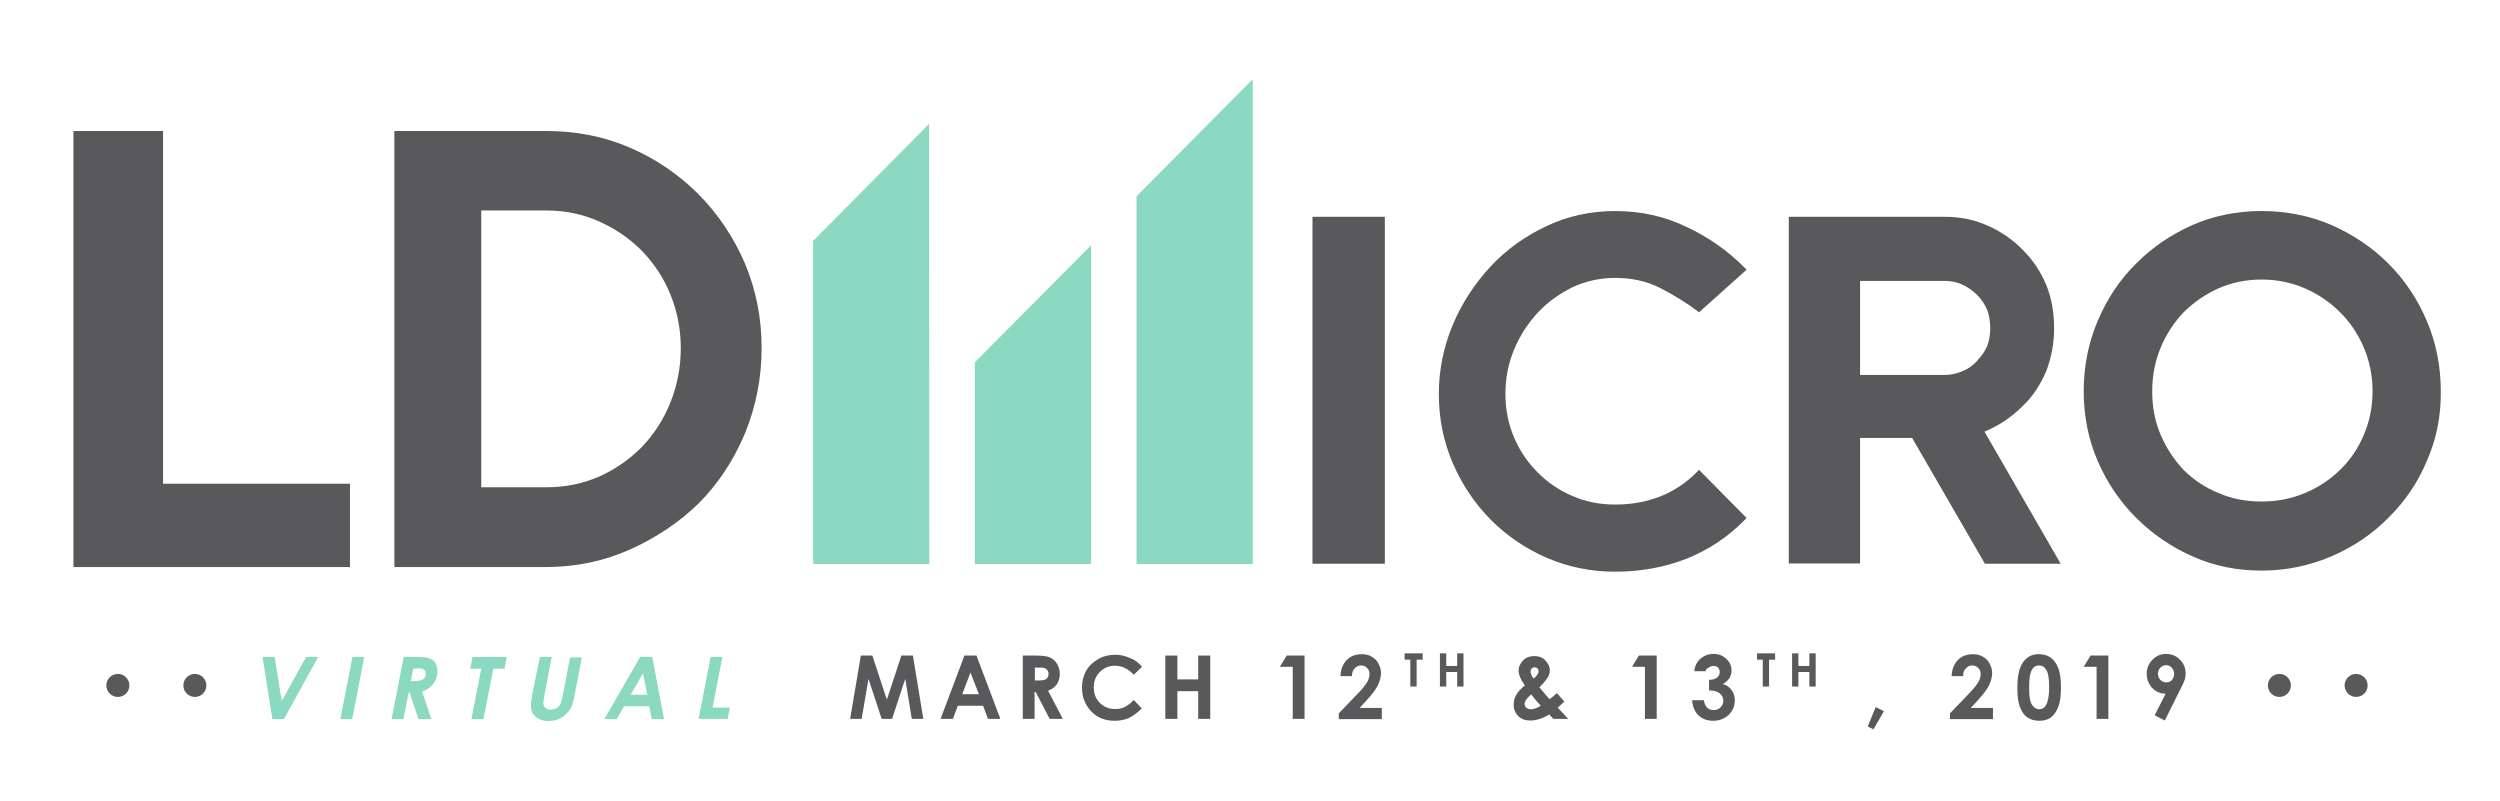 <?xml version="1.0" encoding="utf-8"?>
<!-- Generator: Adobe Illustrator 23.0.2, SVG Export Plug-In . SVG Version: 6.00 Build 0)  -->
<svg version="1.1" id="Layer_1" xmlns="http://www.w3.org/2000/svg" xmlns:xlink="http://www.w3.org/1999/xlink" x="0px" y="0px"
	 viewBox="0 0 912.2 292.3" style="enable-background:new 0 0 912.2 292.3;" xml:space="preserve">
<style type="text/css">
	.st0{fill:#40286B;}
	.st1{fill:#F4EB49;}
	.st2{fill:none;stroke:#FF0000;stroke-miterlimit:10;}
	.st3{fill:#59585A;}
	.st4{fill:#2BB17D;}
	.st5{fill:#8BD9C1;}
</style>
<g>
	<g>
		<path class="st3" d="M885.5,168.2c-3.3,7.9-8,14.8-14,20.7c-5.9,6-12.9,10.7-20.8,14.1c-8,3.4-16.5,5.2-25.5,5.2
			c-9,0-17.4-1.7-25.2-5.2c-7.7-3.4-14.6-8.1-20.6-14.1c-5.9-5.9-10.6-12.8-14-20.7c-3.4-7.9-5.1-16.4-5.1-25.4
			c0-9.1,1.7-17.7,5.1-25.7c3.4-8,8-15,14-20.9c5.9-6,12.8-10.6,20.6-14.1c7.8-3.4,16.2-5.1,25.2-5.1c9,0,17.6,1.7,25.5,5.1
			c7.9,3.5,14.8,8.1,20.8,14.1c5.9,5.9,10.6,12.9,14,20.9c3.4,8,5.1,16.6,5.1,25.7C890.7,151.8,889,160.3,885.5,168.2z M862.5,126.8
			c-2.1-4.9-5-9.3-8.7-12.9c-3.6-3.6-7.8-6.5-12.8-8.7c-4.9-2.1-10.1-3.2-15.8-3.2c-5.7,0-10.9,1.1-15.7,3.2
			c-4.9,2.2-9,5.1-12.7,8.7c-3.5,3.7-6.4,8-8.4,12.9c-2.1,5-3.1,10.3-3.1,16c0,5.8,1,11,3.1,15.9c2.1,4.9,4.9,9.1,8.4,12.8
			c3.6,3.6,7.8,6.4,12.7,8.4c4.8,2.1,10,3.1,15.7,3.1c5.6,0,10.9-1,15.8-3.1c4.9-2,9.2-4.9,12.8-8.4c3.7-3.6,6.6-7.8,8.7-12.8
			c2.1-4.9,3.2-10.2,3.2-15.9C865.7,137.1,864.6,131.7,862.5,126.8z M724.2,205.6l-26.5-45.8h-19v45.8h-26V79.9v-0.8h56.9
			c5.5,0,10.7,1,15.6,3.2c4.8,2.1,9.2,5.1,12.8,8.8c3.8,3.8,6.6,8,8.6,12.8c2,4.8,2.9,10.1,2.9,15.9c0,5.5-1,10.8-2.9,15.7
			c-2.1,4.9-4.9,9.2-8.6,12.7l0,0l0,0l0,0l0,0c-4,4-8.6,7.1-13.9,9.3l27.8,48.2H724.2z M725.1,126.2c0.7-1.9,1.1-4.1,1.1-6.4
			c0-2.5-0.4-4.7-1.1-6.7c-0.9-2-2-3.8-3.6-5.4c-1.6-1.6-3.4-2.9-5.4-3.8c-2-1-4.2-1.4-6.5-1.4h-30.9v34.3h30.9
			c2.1,0,4.2-0.4,6.3-1.3c2.1-0.8,4-2.1,5.6-3.9v-0.1C723.1,129.9,724.2,128.2,725.1,126.2z M619.4,113.5c-4.1-3-8.7-5.9-13.6-8.4
			c-4.9-2.5-10.4-3.7-16.5-3.7c-5.5,0-10.8,1.2-15.5,3.4c-4.9,2.4-9.2,5.5-12.8,9.4c-3.6,3.9-6.5,8.4-8.6,13.5
			c-2.1,5.1-3.1,10.4-3.1,16c0,5.6,1,10.8,3.1,15.8c2.1,4.9,4.9,9.1,8.6,12.8c3.6,3.7,7.9,6.6,12.8,8.7c4.8,2.1,10,3.1,15.5,3.1
			c6.1,0,11.5-1,16.6-3c5-2,9.5-5,13.5-9.1l0.5-0.6l16.8,17l0.6,0.6l-0.6,0.6c-6.2,6.4-13.4,11.1-21.4,14.3c-8,3.1-16.7,4.7-26,4.7
			c-8.8,0-17.1-1.7-25-5.1c-7.8-3.4-14.6-8.1-20.4-13.9c-5.8-5.9-10.4-12.7-13.8-20.6c-3.4-7.9-5.1-16.3-5.1-25.2
			c0-8.7,1.7-17.2,5.1-25.3c3.4-8.1,8.1-15.1,13.8-21.3c5.7-6.1,12.5-11,20.4-14.7c7.8-3.7,16.2-5.5,25-5.5c9.3,0,18.1,1.9,26.1,5.8
			c8.1,3.8,15.2,8.8,21.3,15l0.6,0.6l-17.4,15.6L619.4,113.5z M478.9,79.1h25.6h0.8v126.6h-26.4V79.1z M254.9,183.7L254.9,183.7
			L254.9,183.7c-7.2,7-15.5,12.5-25,16.8c-9.4,4.2-19.7,6.4-30.6,6.4h-55.4v-28.2V75.9V47.8h55.4c10.9,0,21.2,2,30.6,6.1
			c9.5,4.1,17.8,9.8,25,17c7.2,7.3,12.8,15.7,16.9,25.2c4,9.5,6.1,19.8,6.1,30.9c0,11-2.1,21.4-6.1,31.2
			C267.7,167.9,262.1,176.5,254.9,183.7z M248.4,127c0-6.9-1.3-13.5-3.8-19.6c-2.5-6.2-6.1-11.4-10.4-15.9c-4.5-4.5-9.6-8-15.6-10.7
			c-6-2.7-12.4-4-19.3-4h-23.7v101h23.7c6.9,0,13.3-1.3,19.3-3.9c6-2.7,11.1-6.3,15.6-10.8c4.4-4.6,7.9-10,10.4-16.2l0,0
			C247.1,140.7,248.4,134,248.4,127z M26.8,206.9V47.8h31.9h0.8v128.7h68.2v30.4H26.8z"/>
		<path class="st5" d="M414.7,205.8V71.9v-0.3l42.4-42.7v176.9H414.7z M355.7,205.8v-73.6l42.4-42.7v116.3h-41.6H355.7z M296.7,88.2
			v-0.3L339,45.2l0.1,160.6h-42.4V88.2z"/>
	</g>
	<g>
		<path class="st5" d="M95.8,239.7h4.4l2.6,16.1l8.9-16.1h4.4l-12.5,22.7h-4.2L95.8,239.7z"/>
		<path class="st5" d="M128.6,239.7h4.3l-4.4,22.7h-4.3L128.6,239.7z"/>
		<path class="st5" d="M147.3,239.7h4.6c2.5,0,4.2,0.2,5.2,0.7c1,0.4,1.7,1.2,2.1,2.2c0.4,1,0.5,2.3,0.3,3.7
			c-0.3,1.5-0.9,2.7-1.8,3.7c-0.9,1-2.1,1.8-3.7,2.3l3.4,10.1h-4.7l-3.2-9.6h-0.4l-1.9,9.6h-4.3L147.3,239.7z M149.9,248.5h1.4
			c1.4,0,2.3-0.2,2.9-0.5c0.6-0.4,1-1,1.1-1.8c0.1-0.5,0-0.9-0.1-1.3c-0.2-0.4-0.5-0.6-0.9-0.8c-0.4-0.2-1.2-0.2-2.3-0.2h-1.2
			L149.9,248.5z"/>
		<path class="st5" d="M172.4,239.7h12.5l-0.8,4.3h-4.1l-3.6,18.4H172l3.6-18.4h-4L172.4,239.7z"/>
		<path class="st5" d="M197,239.7h4.3l-2.8,14.7c-0.2,1.3-0.3,2.2-0.2,2.7c0.1,0.5,0.4,0.9,0.9,1.3c0.4,0.3,1,0.5,1.7,0.5
			c0.8,0,1.4-0.2,2.1-0.5c0.6-0.3,1.1-0.8,1.4-1.3c0.3-0.5,0.6-1.6,0.9-3.1l2.7-14.1h4.3l-2.6,13.5c-0.4,2.3-0.9,3.9-1.3,4.7
			c-0.4,0.9-1.1,1.7-2,2.6c-0.9,0.8-1.8,1.4-2.9,1.8c-1,0.4-2.2,0.6-3.4,0.6c-1.6,0-3-0.4-4.1-1.1c-1.1-0.8-1.8-1.7-2.1-2.8
			c-0.3-1.1-0.2-3.1,0.3-5.8L197,239.7z"/>
		<path class="st5" d="M233.6,239.7h4.4l4.3,22.7h-4.5l-0.9-4.7h-9.2l-2.7,4.7h-4.5L233.6,239.7z M234.6,245.7l-4.5,7.8h6.1
			L234.6,245.7z"/>
		<path class="st5" d="M259.3,239.7h4.3l-3.6,18.5h6.3l-0.8,4.1h-10.6L259.3,239.7z"/>
	</g>
	<g>
		<path class="st3" d="M314.1,239.2h4.2l5.3,16.1l5.3-16.1h4.2l3.8,23.1h-4.2l-2.4-14.6l-4.8,14.6h-3.8l-4.8-14.6l-2.5,14.6h-4.2
			L314.1,239.2z"/>
		<path class="st3" d="M351.9,239.2h4.4l8.7,23.1h-4.5l-1.8-4.8h-9.2l-1.8,4.8h-4.5L351.9,239.2z M354.1,245.4l-3,7.9h6.1
			L354.1,245.4z"/>
		<path class="st3" d="M373.2,239.2h4.6c2.5,0,4.3,0.2,5.3,0.7c1.1,0.5,1.9,1.2,2.6,2.3c0.6,1.1,1,2.3,1,3.7c0,1.5-0.4,2.8-1.1,3.8
			c-0.7,1-1.8,1.8-3.2,2.3l5.4,10.3H383l-5.1-9.8h-0.4v9.8h-4.3V239.2z M377.6,248.3h1.4c1.4,0,2.3-0.2,2.8-0.6
			c0.5-0.4,0.8-1,0.8-1.8c0-0.5-0.1-0.9-0.4-1.3c-0.3-0.4-0.6-0.6-1-0.8c-0.4-0.2-1.2-0.2-2.4-0.2h-1.2V248.3z"/>
		<path class="st3" d="M416.7,243.3l-3,2.9c-2.1-2.2-4.4-3.3-6.9-3.3c-2.2,0-4,0.8-5.5,2.3c-1.5,1.5-2.2,3.4-2.2,5.6
			c0,1.5,0.3,2.9,1,4.1s1.6,2.1,2.8,2.8c1.2,0.7,2.5,1,4,1c1.3,0,2.4-0.2,3.4-0.7c1-0.5,2.2-1.3,3.4-2.6l2.9,3.1
			c-1.7,1.7-3.3,2.8-4.7,3.5c-1.5,0.6-3.2,1-5.1,1c-3.5,0-6.4-1.1-8.6-3.4c-2.2-2.3-3.4-5.2-3.4-8.7c0-2.3,0.5-4.3,1.5-6.1
			c1-1.8,2.5-3.2,4.4-4.3c1.9-1.1,4-1.6,6.2-1.6c1.9,0,3.7,0.4,5.4,1.2C414,240.7,415.5,241.8,416.7,243.3z"/>
		<path class="st3" d="M425.2,239.2h4.4v8.7h7.6v-8.7h4.4v23.1h-4.4v-10.1h-7.6v10.1h-4.4V239.2z"/>
		<path class="st3" d="M469.5,239.2h6.5v23.1h-4.3v-19H467L469.5,239.2z"/>
		<path class="st3" d="M493.3,246.7h-4.2c0.1-2.5,0.9-4.4,2.3-5.9c1.4-1.4,3.2-2.1,5.5-2.1c1.4,0,2.6,0.3,3.6,0.9
			c1.1,0.6,1.9,1.4,2.5,2.6c0.6,1.1,0.9,2.2,0.9,3.4c0,1.4-0.4,2.8-1.1,4.4c-0.8,1.6-2.2,3.4-4.2,5.6l-2.5,2.7h8.1v4.1h-15.7v-2.1
			l7-7.3c1.7-1.7,2.8-3.2,3.4-4.2c0.6-1.1,0.8-2,0.8-2.9c0-0.9-0.3-1.6-0.9-2.2c-0.6-0.6-1.3-0.9-2.2-0.9c-0.9,0-1.7,0.4-2.3,1.1
			C493.6,244.5,493.3,245.5,493.3,246.7z"/>
		<path class="st3" d="M568.1,252.9l2.7,3.1l-1.2,1.1l-1.2,1.1l3.8,4.1h-5.4l-1.5-1.6c-2.5,1.5-4.8,2.2-6.9,2.2
			c-1.8,0-3.3-0.5-4.4-1.6c-1.1-1.1-1.7-2.5-1.7-4.1c0-1.3,0.3-2.5,0.9-3.6c0.6-1.1,1.7-2.3,3.2-3.5c-1.5-2.1-2.3-3.9-2.3-5.5
			c0-1.2,0.5-2.3,1.5-3.5c1-1.1,2.4-1.7,4.2-1.7c1.8,0,3.3,0.6,4.2,1.7c1,1.1,1.5,2.3,1.5,3.4c0,0.9-0.2,1.8-0.7,2.6
			c-0.5,0.8-1.5,2.1-3.1,3.7c1.9,2.3,3.1,3.7,3.7,4.3C565.8,254.9,566.7,254.1,568.1,252.9z M562.2,257.5c-0.8-0.8-2-2.2-3.5-4.1
			c-1.6,1.3-2.4,2.5-2.4,3.5c0,0.5,0.2,0.9,0.6,1.3c0.4,0.4,1,0.6,1.6,0.6C559.6,258.8,560.8,258.4,562.2,257.5z M559.6,247.6
			c1.2-1,1.8-1.9,1.8-2.7c0-0.4-0.1-0.7-0.4-1c-0.3-0.3-0.6-0.4-1.1-0.4c-0.4,0-0.7,0.1-1,0.4c-0.3,0.3-0.4,0.6-0.4,1
			C558.4,245.7,558.8,246.6,559.6,247.6z"/>
		<path class="st3" d="M598,239.2h6.5v23.1h-4.3v-19h-4.7L598,239.2z"/>
		<path class="st3" d="M622.3,244.9h-4.1c0.2-1.7,0.8-3.1,1.8-4.1c1.4-1.4,3.1-2.2,5.2-2.2c1.9,0,3.4,0.6,4.7,1.8
			c1.3,1.2,1.9,2.6,1.9,4.3c0,1-0.3,2-0.8,2.8c-0.6,0.8-1.3,1.5-2.4,2.1c1.4,0.4,2.5,1.1,3.2,2.2c0.8,1,1.2,2.3,1.2,3.7
			c0,2.1-0.7,3.8-2.2,5.3c-1.5,1.4-3.4,2.2-5.7,2.2c-2.2,0-4-0.7-5.4-2c-1.4-1.4-2.1-3.2-2.3-5.5h4.3c0.2,1.2,0.6,2.1,1.2,2.7
			c0.6,0.6,1.4,0.9,2.4,0.9c1,0,1.8-0.3,2.5-1c0.7-0.7,1-1.5,1-2.4c0-1-0.4-1.9-1.3-2.7c-0.9-0.7-2.2-1.1-3.9-1.1v-3.8
			c1-0.1,1.8-0.2,2.3-0.5c0.5-0.2,0.9-0.6,1.2-1c0.3-0.4,0.4-0.9,0.4-1.4c0-0.6-0.2-1.1-0.6-1.6c-0.4-0.4-1-0.6-1.7-0.6
			c-0.6,0-1.2,0.2-1.7,0.6C622.8,243.8,622.5,244.3,622.3,244.9z"/>
		<path class="st3" d="M684.4,258l3,1.5l-3.8,6.6l-2.1-1L684.4,258z"/>
		<path class="st3" d="M716.3,246.7h-4.2c0.1-2.5,0.9-4.4,2.3-5.9c1.4-1.4,3.2-2.1,5.5-2.1c1.4,0,2.6,0.3,3.6,0.9
			c1.1,0.6,1.9,1.4,2.5,2.6c0.6,1.1,0.9,2.2,0.9,3.4c0,1.4-0.4,2.8-1.1,4.4c-0.8,1.6-2.2,3.4-4.2,5.6l-2.5,2.7h8.1v4.1h-15.7v-2.1
			l7-7.3c1.7-1.7,2.8-3.2,3.4-4.2c0.6-1.1,0.8-2,0.8-2.9c0-0.9-0.3-1.6-0.9-2.2c-0.6-0.6-1.3-0.9-2.2-0.9c-0.9,0-1.7,0.4-2.3,1.1
			C716.6,244.5,716.3,245.5,716.3,246.7z"/>
		<path class="st3" d="M743.9,238.7c1.7,0,3.1,0.4,4.3,1.2c1.2,0.8,2.1,2.1,2.8,3.8c0.7,1.7,1,4.1,1,7.1c0,3.1-0.3,5.4-1,7.2
			c-0.7,1.7-1.6,3-2.7,3.8c-1.1,0.8-2.5,1.2-4.2,1.2c-1.7,0-3.1-0.4-4.3-1.2c-1.2-0.8-2.1-2-2.7-3.7c-0.7-1.6-1-4-1-7
			c0-4.2,0.6-7.3,1.9-9.2C739.4,239.7,741.4,238.7,743.9,238.7z M744,242.8c-0.7,0-1.4,0.2-1.9,0.7c-0.6,0.5-1,1.3-1.3,2.5
			c-0.3,1.2-0.4,2.9-0.4,5.1c0,2.9,0.3,4.9,1,6c0.7,1.1,1.6,1.7,2.7,1.7c1,0,1.9-0.5,2.5-1.6c0.7-1.3,1.1-3.4,1.1-6.4
			c0-3-0.3-5.1-1-6.3S745.1,242.8,744,242.8z"/>
		<path class="st3" d="M762.8,239.2h6.5v23.1H765v-19h-4.7L762.8,239.2z"/>
		<path class="st3" d="M789.9,262.9l-3.7-1.9l4-7.9c-1.9,0-3.6-0.7-4.9-2.1c-1.3-1.4-2-3.1-2-5.2c0-2,0.7-3.7,2.1-5.1
			c1.4-1.4,3-2.1,5-2.1c2,0,3.7,0.7,5.1,2.2c1.4,1.4,2,3.1,2,5c0,0.7-0.1,1.4-0.3,2.1c-0.2,0.7-0.7,1.8-1.5,3.3L789.9,262.9z
			 M790.5,249c0.8,0,1.5-0.3,2-0.9c0.5-0.6,0.8-1.3,0.8-2.2c0-0.9-0.3-1.6-0.9-2.3c-0.6-0.6-1.2-0.9-2-0.9c-0.8,0-1.5,0.3-2.1,0.9
			c-0.6,0.6-0.9,1.3-0.9,2.2c0,0.9,0.3,1.6,0.8,2.2C788.9,248.7,789.6,249,790.5,249z"/>
	</g>
	<g>
		<path class="st3" d="M512.5,238.4h6.6v2.3h-2.2v9.8h-2.3v-9.8h-2.1V238.4z"/>
		<path class="st3" d="M525.4,238.4h2.3v4.6h4v-4.6h2.3v12.1h-2.3v-5.3h-4v5.3h-2.3V238.4z"/>
	</g>
	<g>
		<path class="st3" d="M641.1,238.4h6.6v2.3h-2.2v9.8h-2.3v-9.8h-2.1V238.4z"/>
		<path class="st3" d="M653.9,238.4h2.3v4.6h4v-4.6h2.3v12.1h-2.3v-5.3h-4v5.3h-2.3V238.4z"/>
	</g>
	<circle class="st3" cx="831.7" cy="250.1" r="4.2"/>
	<circle class="st3" cx="859.7" cy="250.1" r="4.2"/>
	<circle class="st3" cx="43" cy="250.1" r="4.2"/>
	<circle class="st3" cx="71.1" cy="250.1" r="4.2"/>
</g>
</svg>
